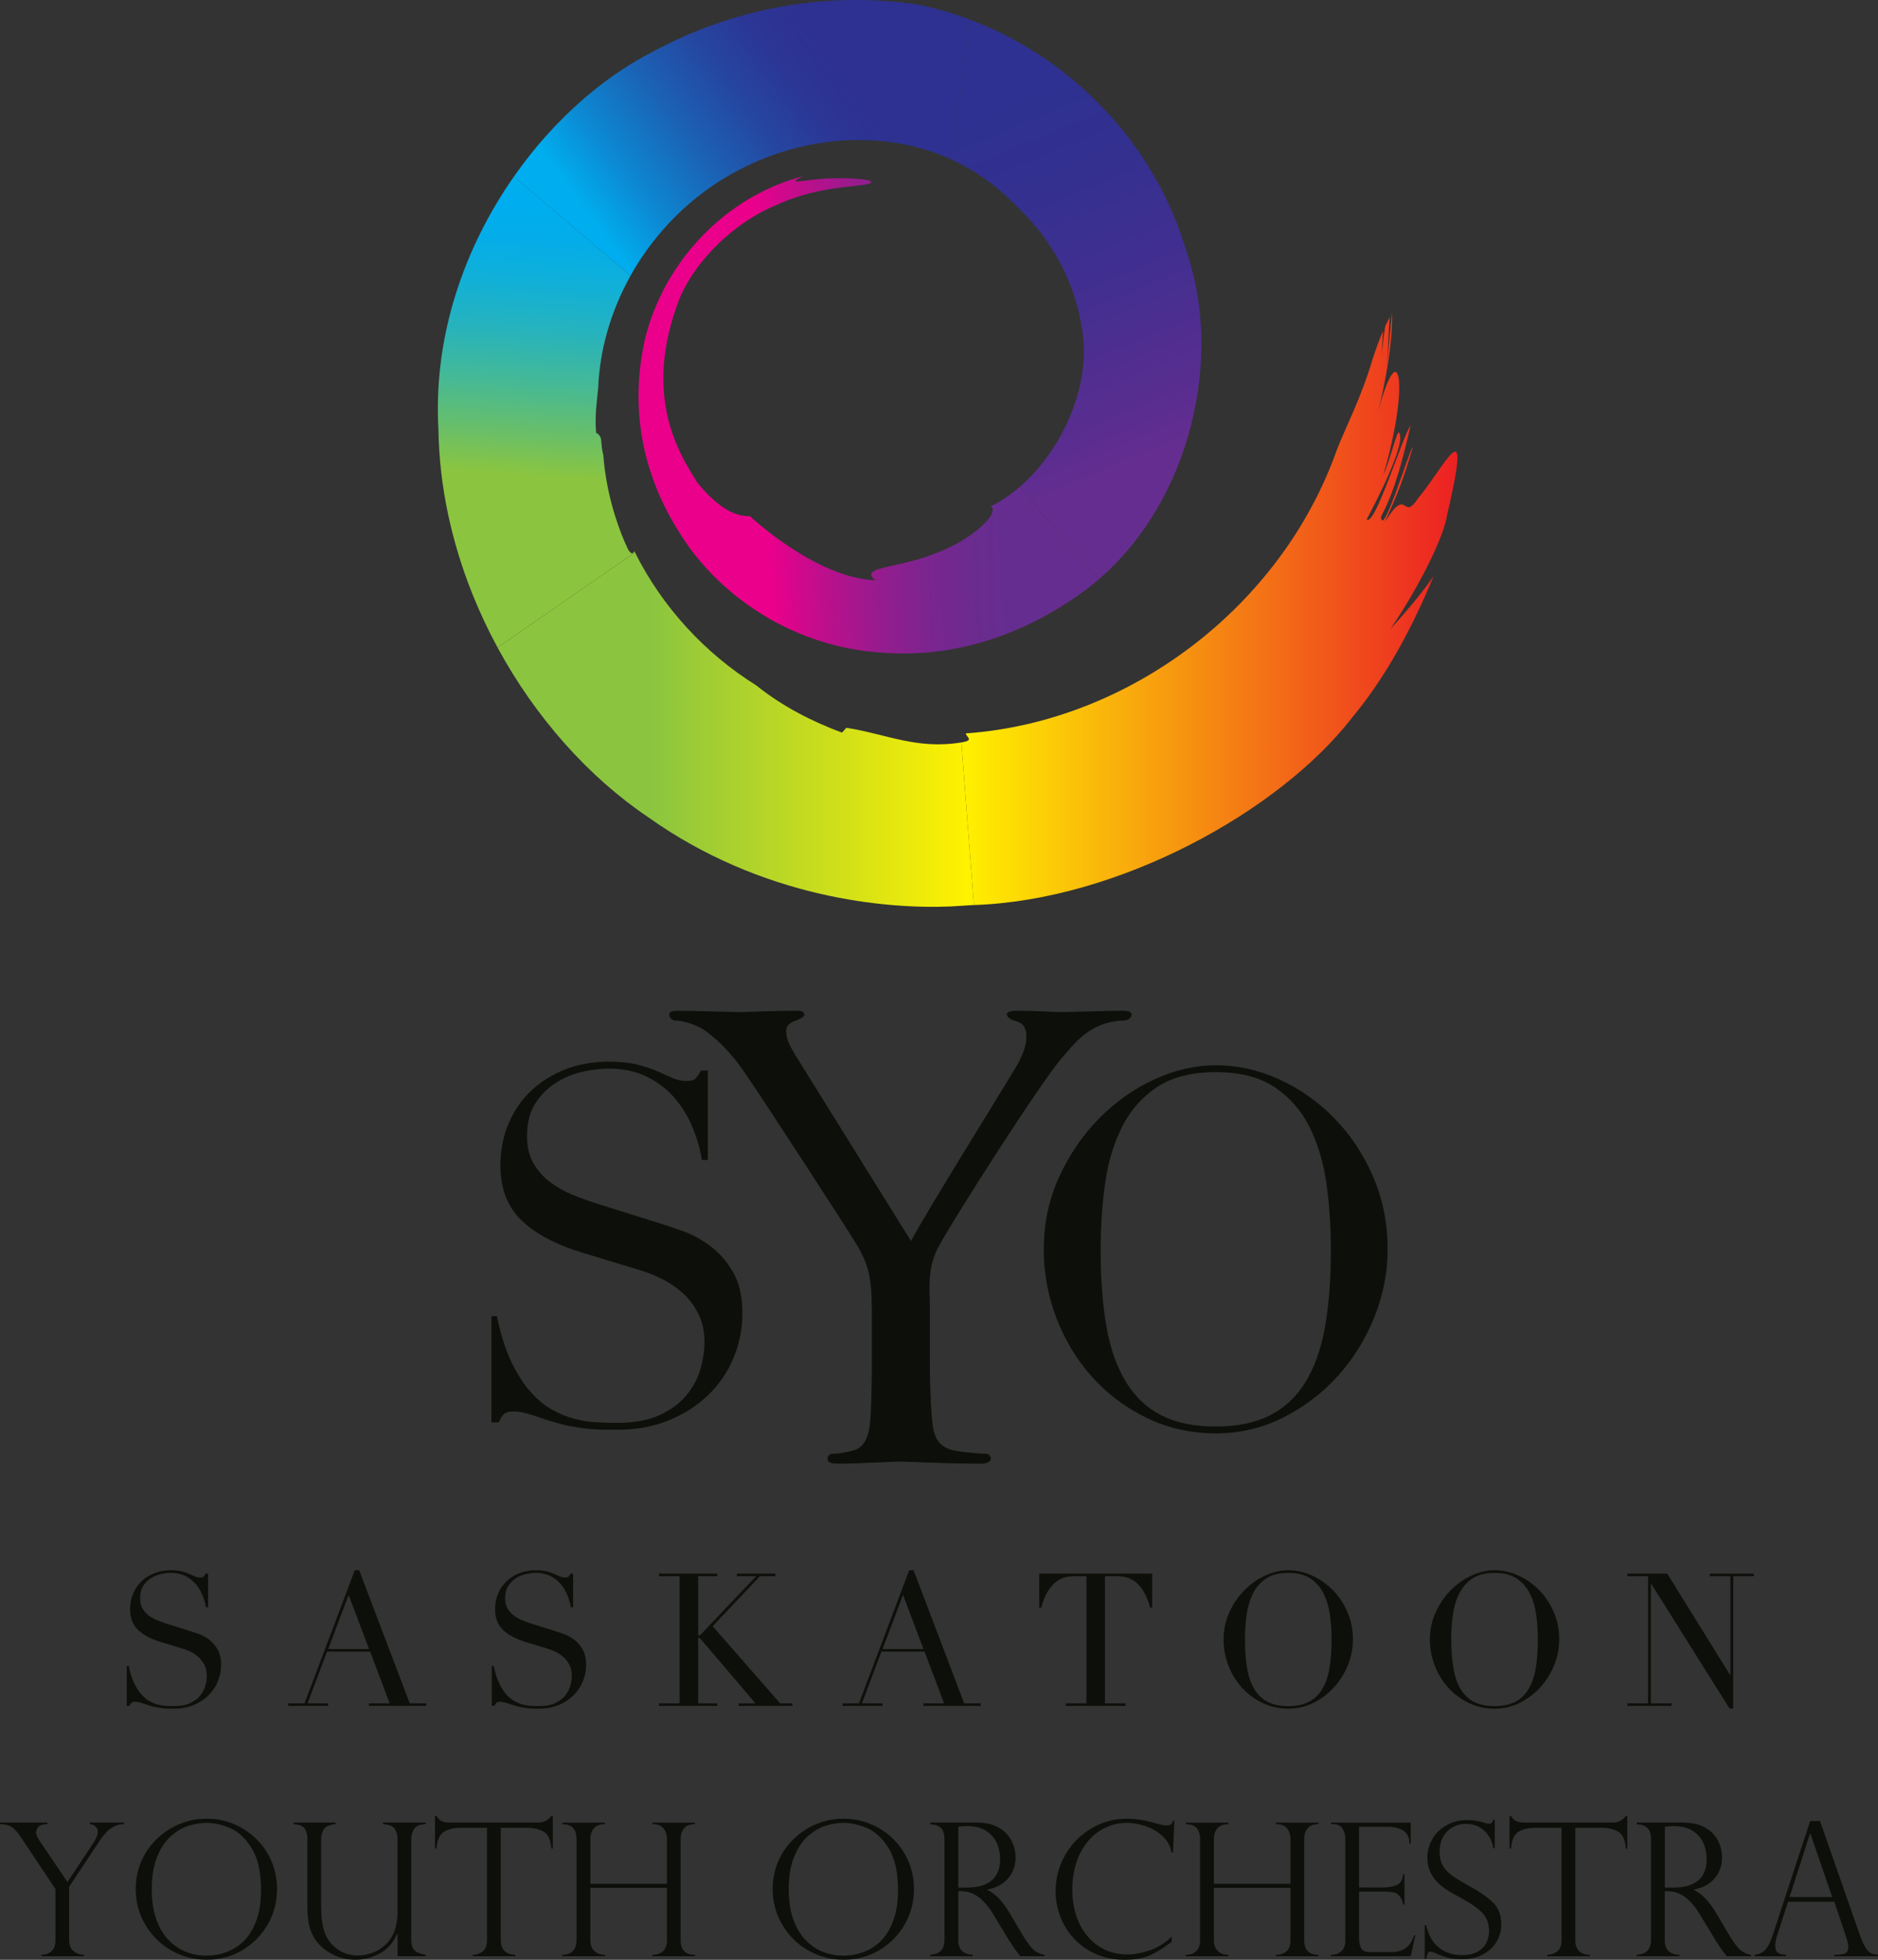 <?xml version="1.0" encoding="UTF-8"?> <svg xmlns="http://www.w3.org/2000/svg" xmlns:xlink="http://www.w3.org/1999/xlink" id="Layer_2" data-name="Layer 2" viewBox="0 0 708.48 739.29"><rect x="0" y="0" width="708.48" height="739.29" fill="#333333" stroke="none"/><defs><style> .cls-1 { fill: url(#linear-gradient); } .cls-1, .cls-2, .cls-3, .cls-4, .cls-5, .cls-6, .cls-7, .cls-8 { stroke-width: 0px; } .cls-2, .cls-9 { fill: #0d100a; } .cls-3 { fill: url(#linear-gradient-4); } .cls-4 { fill: url(#linear-gradient-2); } .cls-5 { fill: url(#linear-gradient-3); } .cls-6 { fill: url(#linear-gradient-7); } .cls-7 { fill: url(#linear-gradient-5); } .cls-8 { fill: url(#linear-gradient-6); } </style><clipPath id="clippath"><path class="cls-2" d="M46.77,687.53v.58c-1.51.02-2.85.38-4.02,1.06-1.18.68-2.09,1.4-2.76,2.14-.66.74-1.37,1.64-2.12,2.69l-11.78,17.73v20.2c0,1.8.54,3.15,1.62,4.05,1.08.9,2.39,1.38,3.92,1.42v.55h-15.99v-.55c1.62-.04,2.9-.51,3.85-1.39.95-.88,1.42-2.24,1.42-4.09v-19.34l-12.84-19.24c-1.37-2.08-2.6-3.46-3.68-4.14-1.08-.69-2.55-1.05-4.4-1.1v-.58h17.9v.58c-1.83.07-3,.46-3.51,1.18-.51.72-.77,1.4-.77,2.04,0,.73.45,1.76,1.33,3.08l10.51,15.57,9.31-14.03c1.42-2.1,2.12-3.71,2.12-4.83,0-.78-.19-1.38-.57-1.81-.38-.43-.76-.72-1.15-.86-.39-.14-.8-.25-1.23-.34v-.58h12.8ZM104.51,712.79c0,4.72-1.17,9.12-3.51,13.18-2.34,4.06-5.53,7.3-9.57,9.7-4.04,2.41-8.51,3.61-13.42,3.61s-9.45-1.2-13.56-3.61c-4.11-2.41-7.34-5.65-9.71-9.74-2.36-4.09-3.54-8.53-3.54-13.35,0-3.7.7-7.17,2.11-10.42,1.4-3.25,3.37-6.09,5.89-8.51,2.52-2.42,5.4-4.29,8.63-5.61,3.23-1.32,6.6-1.98,10.12-1.98s6.76.63,9.93,1.9c3.17,1.27,6.02,3.1,8.54,5.49,2.52,2.4,4.5,5.24,5.94,8.52,1.44,3.29,2.16,6.89,2.16,10.82ZM98.48,712.93c0-6.71-1.19-11.96-3.56-15.75-2.37-3.79-5.11-6.33-8.22-7.61-3.1-1.29-6.03-1.93-8.76-1.93-2.12,0-4.33.35-6.61,1.04-2.28.7-4.5,1.97-6.66,3.82-2.16,1.85-3.93,4.45-5.32,7.8-1.39,3.35-2.09,7.49-2.09,12.42,0,4.34.58,8.12,1.73,11.35,1.15,3.23,2.74,5.87,4.76,7.91,2.02,2.04,4.24,3.51,6.67,4.41,2.43.9,4.96,1.35,7.58,1.35,2.35,0,4.73-.42,7.14-1.25,2.41-.83,4.61-2.19,6.61-4.07,2-1.88,3.62-4.44,4.86-7.67,1.24-3.23,1.86-7.17,1.86-11.83ZM160.57,737.95h-10.58v-8.35l-.17-.14c-1.46,3.4-3.65,5.89-6.55,7.46-2.91,1.57-5.95,2.36-9.13,2.36-3.58,0-6.81-.86-9.67-2.57-2.87-1.71-4.97-3.82-6.32-6.33-.96-1.78-1.56-3.63-1.81-5.56-.25-1.93-.38-3.93-.38-6.01v-25.09c0-1.51-.3-2.77-.91-3.8-.61-1.03-2.05-1.63-4.33-1.81v-.58h15.85v.58c-2.33.27-3.81.95-4.45,2.02-.64,1.07-.96,2.27-.96,3.59v24.68c0,5.02.51,8.73,1.54,11.12,1.1,2.56,2.74,4.55,4.93,5.99,2.19,1.44,4.68,2.16,7.46,2.16,1.16,0,2.54-.2,4.14-.62,1.6-.41,3.09-1.1,4.48-2.05,4.18-2.85,6.26-7.43,6.26-13.73v-27.55c0-1.39-.32-2.63-.96-3.7-.64-1.07-2.15-1.71-4.52-1.92v-.58h16.13v.58c-2.33.11-3.82.76-4.49,1.95-.66,1.19-.99,2.39-.99,3.59v38.2c0,1.32.22,2.37.67,3.13.44.76,1.06,1.31,1.85,1.63.79.32,1.75.58,2.89.79v.55ZM208.55,697.36h-.55c-.25-3.29-1.21-5.41-2.88-6.38-1.67-.97-3.72-1.46-6.16-1.46h-10.03v42.34c0,3.58,1.83,5.43,5.48,5.54v.55h-16.06v-.55c1.51-.04,2.78-.48,3.82-1.32,1.04-.83,1.56-2.24,1.56-4.23v-42.34h-10.03c-2.44,0-4.49.48-6.15,1.46-1.66.97-2.62,3.1-2.89,6.38h-.55v-12.32h.55c.37.57.69.99.96,1.27s.63.51,1.06.7c.43.19.94.33,1.52.41.58.08,1.27.12,2.07.12h32.66c2.17,0,3.86-.83,5.07-2.5h.55v12.32ZM251.6,710.6v-16.87c0-1.64-.45-2.99-1.33-4.04-.89-1.05-2.27-1.57-4.14-1.57v-.58h16.06v.58c-1.87,0-3.24.52-4.11,1.56-.87,1.04-1.3,2.39-1.3,4.06v38.13c0,3.7,1.8,5.54,5.41,5.54v.55h-16.06v-.55c1.71,0,3.05-.46,4.02-1.39.97-.93,1.46-2.29,1.46-4.09v-19.78h-28.9v19.72c0,1.76.5,3.12,1.49,4.09.99.97,2.32,1.45,3.99,1.45v.55h-16.06v-.55c1.73,0,3.06-.48,3.99-1.45.92-.97,1.39-2.33,1.39-4.09v-38.13c0-3.74-1.79-5.61-5.37-5.61v-.58h16.06v.58c-1.9,0-3.28.52-4.16,1.56s-1.32,2.39-1.32,4.06v16.87h28.9ZM344.8,712.79c0,4.72-1.17,9.12-3.51,13.18s-5.53,7.3-9.57,9.7c-4.04,2.41-8.51,3.61-13.42,3.61s-9.45-1.2-13.56-3.61c-4.11-2.41-7.34-5.65-9.71-9.74-2.36-4.09-3.54-8.53-3.54-13.35,0-3.7.7-7.17,2.1-10.42,1.4-3.25,3.37-6.09,5.89-8.51,2.52-2.42,5.4-4.29,8.63-5.61,3.23-1.32,6.6-1.98,10.12-1.98s6.76.63,9.93,1.9c3.17,1.27,6.02,3.1,8.54,5.49,2.52,2.4,4.5,5.24,5.94,8.52,1.44,3.29,2.16,6.89,2.16,10.82ZM338.78,712.93c0-6.71-1.19-11.96-3.56-15.75-2.37-3.79-5.11-6.33-8.22-7.61-3.1-1.29-6.03-1.93-8.77-1.93-2.12,0-4.33.35-6.61,1.04-2.28.7-4.5,1.97-6.66,3.82-2.16,1.85-3.93,4.45-5.32,7.8-1.39,3.35-2.09,7.49-2.09,12.42,0,4.34.58,8.12,1.73,11.35,1.15,3.23,2.74,5.87,4.76,7.91,2.02,2.04,4.25,3.51,6.68,4.41s4.96,1.35,7.58,1.35c2.35,0,4.73-.42,7.14-1.25,2.41-.83,4.61-2.19,6.61-4.07,2-1.88,3.62-4.44,4.86-7.67,1.24-3.23,1.87-7.17,1.87-11.83ZM351.63,688.25h-.68v-.72h17.46c2.81,0,5.19.44,7.14,1.3,1.95.87,3.47,1.97,4.55,3.3,1.08,1.34,1.86,2.74,2.33,4.23.47,1.48.7,2.94.7,4.38,0,1.83-.38,3.58-1.15,5.25-.76,1.68-1.94,3.12-3.53,4.33-1.59,1.21-3.57,2.03-5.94,2.46v.14c3.01,1.46,5.8,4.36,8.35,8.69l4.55,7.7c2.05,3.45,3.7,5.63,4.95,6.54,1.24.91,2.47,1.43,3.68,1.54v.55h-9.17c-.39-.5-.75-.99-1.1-1.45-.34-.47-.71-.96-1.1-1.49-.23-.34-.56-.86-1.01-1.56-.45-.7-.71-1.09-.81-1.18l-6.03-9.96c-1.21-2.03-2.45-3.68-3.71-4.95-1.27-1.27-2.45-2.17-3.54-2.72-1.1-.55-2.08-.89-2.96-1.03-.88-.14-1.91-.21-3.1-.21v18.45c0,3.58,1.83,5.43,5.48,5.54v.55h-16.06v-.55c1-.04,1.89-.23,2.67-.56.77-.33,1.42-.9,1.93-1.71.51-.81.77-1.9.77-3.27v-38.13c0-2.01-.49-3.42-1.47-4.24-.98-.82-2.05-1.23-3.22-1.23ZM361.52,712.07h2.88c3.01,0,5.48-.43,7.41-1.3,1.93-.87,3.33-2.11,4.19-3.72.87-1.61,1.3-3.58,1.3-5.9,0-1.94-.39-3.84-1.16-5.7-.78-1.86-2.09-3.42-3.95-4.69-1.86-1.27-4.37-1.9-7.52-1.9-1.28,0-2.33.1-3.15.31v22.9ZM442.54,698.83h-.58c-.43-2.46-1.59-4.55-3.48-6.26-1.88-1.71-4.04-2.96-6.49-3.75-2.44-.79-4.72-1.18-6.85-1.18-2.9,0-5.62.61-8.17,1.83s-4.74,2.94-6.59,5.17c-1.85,2.23-3.29,4.89-4.31,8.01-1.03,3.11-1.54,6.5-1.54,10.15s.5,6.82,1.49,9.84c.99,3.02,2.44,5.65,4.35,7.87,1.91,2.22,4.11,3.91,6.62,5.05,2.51,1.14,5.29,1.71,8.35,1.71,2.56,0,5.36-.52,8.42-1.56,3.06-1.04,5.82-2.77,8.29-5.18v1.95c-3.04,2.35-5.82,4.07-8.34,5.17-2.52,1.1-5.67,1.64-9.43,1.64-3.97,0-7.6-.72-10.87-2.17-3.27-1.45-6.04-3.41-8.3-5.87-2.26-2.46-3.97-5.24-5.14-8.32-1.16-3.08-1.74-6.25-1.74-9.52,0-4.9,1.21-9.46,3.63-13.67,2.42-4.21,5.69-7.54,9.82-9.99,4.13-2.45,8.62-3.68,13.46-3.68,2.99,0,6.17.45,9.55,1.34l3.56.99c.69.14,1.27.2,1.75.2.89,0,1.48-.13,1.78-.39.3-.26.52-.74.68-1.42h.55l-.48,12.05ZM486.83,710.6v-16.87c0-1.64-.45-2.99-1.33-4.04-.89-1.05-2.27-1.57-4.14-1.57v-.58h16.06v.58c-1.87,0-3.24.52-4.11,1.56-.87,1.04-1.3,2.39-1.3,4.06v38.13c0,3.7,1.8,5.54,5.41,5.54v.55h-16.06v-.55c1.71,0,3.05-.46,4.02-1.39.97-.93,1.45-2.29,1.45-4.09v-19.78h-28.9v19.72c0,1.76.5,3.12,1.49,4.09.99.97,2.32,1.45,3.99,1.45v.55h-16.06v-.55c1.73,0,3.06-.48,3.99-1.45.92-.97,1.39-2.33,1.39-4.09v-38.13c0-3.74-1.79-5.61-5.37-5.61v-.58h16.06v.58c-1.89,0-3.28.52-4.16,1.56-.88,1.04-1.32,2.39-1.32,4.06v16.87h28.9ZM502.15,688.12v-.58h30.06v7.94h-.48c0-4.24-2.83-6.37-8.49-6.37h-10.51v22.9h9.24c1.83,0,3.46-.3,4.9-.89,1.44-.59,2.26-1.95,2.46-4.07h.51v11.43h-.51c-.21-1.3-.59-2.3-1.16-3-.57-.69-1.14-1.16-1.69-1.39-.56-.23-1.06-.34-1.49-.34-.82-.14-1.68-.21-2.57-.21h-9.69v17.9c0,1.35.26,2.51.77,3.49.51.98,1.71,1.47,3.58,1.47h7.5c1.8,0,3.29-.26,4.45-.79,1.16-.52,2.08-1.25,2.76-2.19.67-.93,1.24-2.06,1.69-3.39h.48l-1.75,7.91h-30.06v-.55h.69c1.07,0,2.12-.43,3.15-1.3,1.03-.87,1.54-2.28,1.54-4.24v-37.99c0-1.55-.35-2.9-1.05-4.04-.7-1.14-1.91-1.71-3.65-1.71h-.69ZM563.9,697.22h-.55c-.32-2.44-1.39-4.58-3.2-6.42-1.81-1.84-4.21-2.76-7.17-2.76-1.94,0-3.66.46-5.17,1.37-1.51.91-2.67,2.16-3.49,3.73-.82,1.57-1.23,3.38-1.23,5.41,0,1.57.25,2.97.74,4.19.49,1.22,1.22,2.3,2.17,3.24.96.94,2.09,1.81,3.39,2.62,1.3.81,3.06,1.83,5.27,3.06,3.7,2.03,6.57,4.05,8.63,6.08,2.05,2.02,3.08,4.79,3.08,8.3,0,2.15-.55,4.22-1.66,6.21-1.11,2-2.78,3.63-5.02,4.91-2.24,1.28-5.01,1.92-8.32,1.92-2.08,0-3.91-.22-5.51-.67-1.6-.45-3.22-1.07-4.86-1.87-.69-.23-1.15-.34-1.4-.34-.48,0-.79.17-.94.51-.15.34-.35,1.08-.6,2.22h-.58v-12.63h.58c.82,3.7,2.42,6.49,4.79,8.39,2.37,1.9,5.26,2.84,8.66,2.84,2.56,0,4.6-.48,6.15-1.44,1.54-.96,2.61-2.12,3.2-3.49.59-1.37.89-2.74.89-4.11,0-2.83-.86-5.14-2.58-6.93-1.73-1.79-4.34-3.62-7.86-5.49-2.42-1.32-4.21-2.35-5.38-3.08-1.16-.73-2.34-1.68-3.54-2.84-1.2-1.16-2.15-2.54-2.86-4.12-.71-1.59-1.06-3.41-1.06-5.46,0-2.37.63-4.64,1.88-6.81,1.25-2.17,3.03-3.91,5.34-5.22,2.31-1.31,4.92-1.97,7.84-1.97,2.21,0,4.49.38,6.81,1.13.36.18.86.27,1.47.27.75,0,1.27-.51,1.54-1.54h.55v10.78ZM613.91,697.36h-.55c-.25-3.29-1.21-5.41-2.88-6.38-1.67-.97-3.72-1.46-6.16-1.46h-10.03v42.34c0,3.58,1.83,5.43,5.48,5.54v.55h-16.06v-.55c1.51-.04,2.78-.48,3.82-1.32,1.04-.83,1.56-2.24,1.56-4.23v-42.34h-10.03c-2.44,0-4.49.48-6.15,1.46-1.66.97-2.62,3.1-2.89,6.38h-.55v-12.32h.55c.37.57.68.99.96,1.27.27.27.63.51,1.06.7.43.19.94.33,1.52.41.58.08,1.27.12,2.07.12h32.66c2.17,0,3.86-.83,5.07-2.5h.55v12.32ZM618.17,688.25h-.69v-.72h17.46c2.81,0,5.19.44,7.14,1.3,1.95.87,3.47,1.97,4.55,3.3,1.08,1.34,1.86,2.74,2.33,4.23.47,1.48.7,2.94.7,4.38,0,1.83-.38,3.58-1.15,5.25-.77,1.68-1.94,3.12-3.53,4.33s-3.57,2.03-5.94,2.46v.14c3.01,1.46,5.8,4.36,8.35,8.69l4.55,7.7c2.05,3.45,3.7,5.63,4.95,6.54,1.24.91,2.47,1.43,3.68,1.54v.55h-9.18c-.39-.5-.75-.99-1.1-1.45-.34-.47-.71-.96-1.1-1.49-.23-.34-.57-.86-1.01-1.56-.44-.7-.71-1.09-.8-1.18l-6.03-9.96c-1.21-2.03-2.45-3.68-3.71-4.95-1.27-1.27-2.45-2.17-3.54-2.72-1.1-.55-2.08-.89-2.96-1.03-.88-.14-1.91-.21-3.1-.21v18.45c0,3.58,1.83,5.43,5.48,5.54v.55h-16.06v-.55c1-.04,1.9-.23,2.67-.56.77-.33,1.42-.9,1.93-1.71.51-.81.77-1.9.77-3.27v-38.13c0-2.01-.49-3.42-1.47-4.24-.98-.82-2.05-1.23-3.22-1.23ZM628.07,712.07h2.88c3.01,0,5.48-.43,7.41-1.3,1.93-.87,3.32-2.11,4.19-3.72.87-1.61,1.3-3.58,1.3-5.9,0-1.94-.39-3.84-1.16-5.7-.78-1.86-2.09-3.42-3.95-4.69s-4.36-1.9-7.51-1.9c-1.28,0-2.33.1-3.15.31v22.9ZM686.6,686.92l15.1,43.2c.8,2.24,1.55,3.86,2.26,4.86.71,1,1.39,1.64,2.04,1.9.65.26,1.48.44,2.48.53v.55h-16.47v-.55c1.69,0,2.99-.16,3.9-.48.91-.32,1.37-1.19,1.37-2.6,0-.78-.22-1.81-.65-3.12-.09-.18-.14-.32-.14-.41l-4.48-13.38h-17.46l-4.01,12.39c-.55,1.69-.82,3.05-.82,4.07,0,1.42.35,2.36,1.06,2.82.71.47,1.71.7,3.01.7v.55h-11.85v-.55c1.69-.16,3.04-.8,4.06-1.93,1.02-1.13,1.9-2.85,2.65-5.15l14.24-43.4h3.7ZM675.13,715.6h16.06l-8.22-23.93h-.14l-7.7,23.93Z"></path></clipPath><clipPath id="clippath-2"><path class="cls-2" d="M47.8,628.45h.77c.51,2.52,1.18,4.65,2,6.38.82,1.73,1.72,3.16,2.7,4.28.98,1.12,2.01,1.99,3.09,2.59,1.07.61,2.16,1.05,3.26,1.33,1.1.28,2.15.44,3.16.49,1,.05,1.95.07,2.84.07,2.48,0,4.51-.37,6.1-1.12s2.85-1.69,3.79-2.84c.93-1.14,1.59-2.38,1.96-3.72.37-1.33.56-2.56.56-3.68,0-1.64-.3-3.04-.91-4.21-.61-1.17-1.38-2.16-2.31-2.98-.94-.82-1.95-1.48-3.05-2-1.1-.51-2.14-.91-3.12-1.19l-8.06-2.45c-3.78-1.17-6.65-2.71-8.59-4.63-1.94-1.92-2.91-4.49-2.91-7.71,0-2.1.37-4.05,1.12-5.85.75-1.8,1.8-3.35,3.15-4.66,1.35-1.31,2.98-2.34,4.87-3.08,1.89-.75,3.96-1.12,6.2-1.12,1.64,0,3,.14,4.1.42,1.1.28,2.05.6,2.84.95.79.35,1.51.67,2.14.95.63.28,1.27.42,1.93.42.61,0,1.02-.08,1.23-.25.21-.16.5-.57.88-1.23h.98v12.69h-.84c-.28-1.68-.76-3.31-1.44-4.87-.68-1.57-1.55-2.95-2.63-4.14-1.08-1.19-2.37-2.15-3.89-2.88-1.52-.72-3.28-1.09-5.29-1.09-1.12,0-2.36.15-3.72.46-1.36.3-2.62.83-3.79,1.58-1.17.75-2.14,1.73-2.91,2.94-.77,1.22-1.16,2.76-1.16,4.63,0,1.5.3,2.77.91,3.82.61,1.05,1.39,1.94,2.35,2.66.96.72,2.03,1.33,3.23,1.82s2.39.92,3.61,1.3l8.48,2.66c.89.28,2.01.65,3.37,1.12,1.35.47,2.68,1.17,3.96,2.1,1.28.94,2.38,2.17,3.29,3.72.91,1.54,1.37,3.51,1.37,5.89,0,2.2-.41,4.29-1.23,6.27-.82,1.99-2,3.74-3.54,5.26-1.54,1.52-3.41,2.73-5.61,3.65-2.2.91-4.68,1.37-7.43,1.37-.98,0-1.85-.01-2.59-.04-.75-.02-1.45-.08-2.1-.18-.65-.09-1.31-.2-1.96-.31-.65-.12-1.38-.29-2.17-.53-.94-.28-1.94-.61-3.02-.98-1.08-.37-2.01-.56-2.8-.56-.7,0-1.18.14-1.44.42-.26.28-.48.65-.67,1.12h-1.05v-15.07ZM108.73,642.54h6.17l18.93-50.19h1.68l19.07,50.19h6.24v.98h-21.6v-.98h7.78l-7.36-19.49h-16.27l-7.36,19.49h7.78v.98h-15.08v-.98ZM131.52,601.67l-7.71,20.4h15.42l-7.71-20.4ZM185.49,628.45h.77c.52,2.52,1.18,4.65,2,6.38.82,1.73,1.72,3.16,2.7,4.28.98,1.12,2.01,1.99,3.09,2.59,1.08.61,2.16,1.05,3.26,1.33,1.1.28,2.15.44,3.15.49s1.95.07,2.84.07c2.48,0,4.51-.37,6.1-1.12s2.85-1.69,3.79-2.84c.93-1.14,1.59-2.38,1.96-3.72.37-1.33.56-2.56.56-3.68,0-1.64-.3-3.04-.91-4.21-.61-1.17-1.38-2.16-2.31-2.98-.94-.82-1.95-1.48-3.05-2-1.1-.51-2.14-.91-3.12-1.19l-8.06-2.45c-3.78-1.17-6.65-2.71-8.59-4.63-1.94-1.92-2.91-4.49-2.91-7.71,0-2.1.37-4.05,1.12-5.85.75-1.8,1.8-3.35,3.16-4.66,1.35-1.31,2.98-2.34,4.87-3.08,1.89-.75,3.96-1.12,6.2-1.12,1.64,0,3,.14,4.1.42,1.1.28,2.05.6,2.84.95.79.35,1.51.67,2.14.95.63.28,1.27.42,1.93.42.61,0,1.02-.08,1.23-.25.21-.16.5-.57.88-1.23h.98v12.69h-.84c-.28-1.68-.76-3.31-1.44-4.87-.68-1.57-1.56-2.95-2.63-4.14-1.08-1.19-2.37-2.15-3.89-2.88-1.52-.72-3.28-1.09-5.29-1.09-1.12,0-2.36.15-3.71.46-1.36.3-2.62.83-3.79,1.58-1.17.75-2.14,1.73-2.91,2.94-.77,1.22-1.16,2.76-1.16,4.63,0,1.5.3,2.77.91,3.82.61,1.05,1.39,1.94,2.35,2.66.96.72,2.03,1.33,3.23,1.82s2.39.92,3.61,1.3l8.48,2.66c.89.28,2.01.65,3.37,1.12,1.35.47,2.68,1.17,3.96,2.1,1.28.94,2.38,2.17,3.29,3.72.91,1.54,1.37,3.51,1.37,5.89,0,2.2-.41,4.29-1.23,6.27-.82,1.99-2,3.74-3.54,5.26-1.54,1.52-3.41,2.73-5.61,3.65-2.2.91-4.67,1.37-7.43,1.37-.98,0-1.85-.01-2.59-.04-.75-.02-1.45-.08-2.1-.18-.65-.09-1.31-.2-1.96-.31-.66-.12-1.38-.29-2.17-.53-.94-.28-1.94-.61-3.02-.98-1.08-.37-2.01-.56-2.8-.56-.7,0-1.18.14-1.44.42-.26.28-.48.65-.67,1.12h-1.05v-15.07ZM248.59,642.54h7.78v-47.95h-7.78v-.98h22.02v.98h-7.22v22.29h.7l21.18-22.29h-7.29v-.98h14.51v.98h-5.82l-17.81,18.86,25.45,29.09h4.63v.98h-20.26v-.98h6.31l-21.03-24.68h-.56v24.68h7.22v.98h-22.02v-.98ZM317.88,642.54h6.17l18.93-50.19h1.68l19.07,50.19h6.24v.98h-21.6v-.98h7.78l-7.36-19.49h-16.27l-7.36,19.49h7.78v.98h-15.08v-.98ZM340.67,601.67l-7.71,20.4h15.42l-7.71-20.4ZM402.07,642.54h7.78v-47.95h-4.07c-.94,0-1.99.08-3.15.25-1.17.16-2.35.62-3.54,1.37-1.19.75-2.34,1.93-3.44,3.54-1.1,1.61-2.05,3.84-2.84,6.69h-.77v-12.83h42.63v12.83h-.77c-.79-2.85-1.74-5.08-2.84-6.69-1.1-1.61-2.24-2.79-3.44-3.54-1.19-.75-2.37-1.2-3.54-1.37-1.17-.16-2.22-.25-3.15-.25h-4.07v47.95h7.78v.98h-22.58v-.98ZM461.6,618.5c0-3.74.74-7.2,2.21-10.38,1.47-3.18,3.36-5.93,5.68-8.27,2.31-2.34,4.92-4.17,7.82-5.5,2.9-1.33,5.79-2,8.69-2,3.09,0,6.09.67,9.01,2,2.92,1.33,5.53,3.17,7.82,5.5,2.29,2.34,4.12,5.09,5.5,8.27,1.38,3.18,2.07,6.64,2.07,10.38,0,3.27-.63,6.47-1.89,9.6-1.26,3.13-2.99,5.91-5.19,8.34-2.2,2.43-4.78,4.39-7.75,5.89-2.97,1.5-6.16,2.24-9.57,2.24s-6.76-.72-9.75-2.17c-2.99-1.45-5.57-3.38-7.75-5.78-2.17-2.41-3.87-5.19-5.08-8.34-1.22-3.15-1.82-6.41-1.82-9.78ZM469.67,618.5c0,4.21.28,7.88.84,11.01.56,3.13,1.5,5.75,2.81,7.85,1.31,2.1,2.99,3.67,5.05,4.7,2.06,1.03,4.6,1.54,7.64,1.54s5.53-.51,7.61-1.54c2.08-1.03,3.77-2.59,5.08-4.7,1.31-2.1,2.24-4.72,2.8-7.85.56-3.13.84-6.8.84-11.01,0-3.22-.21-6.34-.63-9.36-.42-3.01-1.23-5.7-2.42-8.06-1.19-2.36-2.85-4.24-4.98-5.64-2.13-1.4-4.9-2.1-8.31-2.1s-6.18.7-8.31,2.1c-2.13,1.4-3.79,3.28-4.98,5.64-1.19,2.36-2,5.05-2.42,8.06-.42,3.02-.63,6.13-.63,9.36ZM539.43,618.5c0-3.74.74-7.2,2.21-10.38,1.47-3.18,3.37-5.93,5.68-8.27,2.31-2.34,4.92-4.17,7.82-5.5,2.9-1.33,5.8-2,8.69-2,3.09,0,6.09.67,9.01,2,2.92,1.33,5.53,3.17,7.82,5.5,2.29,2.34,4.12,5.09,5.5,8.27,1.38,3.18,2.07,6.64,2.07,10.38,0,3.27-.63,6.47-1.89,9.6-1.26,3.13-2.99,5.91-5.19,8.34-2.2,2.43-4.78,4.39-7.75,5.89-2.97,1.5-6.16,2.24-9.57,2.24s-6.75-.72-9.75-2.17c-2.99-1.45-5.57-3.38-7.75-5.78-2.17-2.41-3.87-5.19-5.08-8.34-1.21-3.15-1.82-6.41-1.82-9.78ZM547.5,618.5c0,4.21.28,7.88.84,11.01.56,3.13,1.49,5.75,2.8,7.85,1.31,2.1,2.99,3.67,5.05,4.7,2.06,1.03,4.6,1.54,7.64,1.54s5.53-.51,7.61-1.54c2.08-1.03,3.77-2.59,5.08-4.7,1.31-2.1,2.24-4.72,2.8-7.85.56-3.13.84-6.8.84-11.01,0-3.22-.21-6.34-.63-9.36-.42-3.01-1.23-5.7-2.42-8.06-1.19-2.36-2.85-4.24-4.98-5.64-2.13-1.4-4.9-2.1-8.31-2.1s-6.18.7-8.31,2.1c-2.13,1.4-3.79,3.28-4.98,5.64-1.19,2.36-2,5.05-2.42,8.06-.42,3.02-.63,6.13-.63,9.36ZM613.96,642.54h7.78v-47.95h-7.78v-.98h15.01l23.7,38.21h.14v-37.22h-7.78v-.98h16.62v.98h-7.78v49.91h-1.4l-29.52-47.04h-.14v45.08h7.78v.98h-16.62v-.98Z"></path></clipPath><linearGradient id="linear-gradient" x1="1107.78" y1="1154.13" x2="1111.86" y2="1154.13" gradientTransform="translate(-51147.95 53894.79) scale(46.5 -46.5)" gradientUnits="userSpaceOnUse"><stop offset="0" stop-color="#fff100"></stop><stop offset="1" stop-color="#ec1c24"></stop></linearGradient><linearGradient id="linear-gradient-2" x1="1108.92" y1="1155.11" x2="1112.22" y2="1155.11" gradientTransform="translate(-52230.14 54946.96) scale(47.45 -47.45)" xlink:href="#linear-gradient"></linearGradient><linearGradient id="linear-gradient-3" x1="1103.29" y1="1154.79" x2="1107.37" y2="1154.79" gradientTransform="translate(-48448.71 51180.52) scale(44.08 -44.08)" gradientUnits="userSpaceOnUse"><stop offset="0" stop-color="#8bc53f"></stop><stop offset=".34" stop-color="#8bc53f"></stop><stop offset="1" stop-color="#fff100"></stop></linearGradient><linearGradient id="linear-gradient-4" x1="1085.73" y1="1069.03" x2="1089.81" y2="1069.03" gradientTransform="translate(-24367.03 -28445.31) rotate(93.81) scale(24.71 -24.71)" gradientUnits="userSpaceOnUse"><stop offset="0" stop-color="#00adee"></stop><stop offset=".12" stop-color="#04ade8"></stop><stop offset=".28" stop-color="#11b0d7"></stop><stop offset=".46" stop-color="#27b3bc"></stop><stop offset=".65" stop-color="#45b996"></stop><stop offset=".85" stop-color="#6bbf66"></stop><stop offset="1" stop-color="#8bc53f"></stop></linearGradient><linearGradient id="linear-gradient-5" x1="1144.2" y1="1057.55" x2="1148.28" y2="1057.55" gradientTransform="translate(8016.59 -40222.12) rotate(143.58) scale(26.3 -26.3)" gradientUnits="userSpaceOnUse"><stop offset="0" stop-color="#2e3191"></stop><stop offset=".15" stop-color="#2b3695"></stop><stop offset=".34" stop-color="#2547a1"></stop><stop offset=".56" stop-color="#1b62b5"></stop><stop offset=".8" stop-color="#0d87d1"></stop><stop offset="1" stop-color="#00adee"></stop></linearGradient><linearGradient id="linear-gradient-6" x1="1086.83" y1="1110.38" x2="1090.91" y2="1110.38" gradientTransform="translate(-51320.95 -20629.19) rotate(67.41) scale(35.83 -35.83)" gradientUnits="userSpaceOnUse"><stop offset="0" stop-color="#2e3191"></stop><stop offset=".24" stop-color="#333090"></stop><stop offset=".56" stop-color="#432f90"></stop><stop offset=".91" stop-color="#5d2d90"></stop><stop offset="1" stop-color="#662d90"></stop></linearGradient><linearGradient id="linear-gradient-7" x1="1190.26" y1="1067.29" x2="1194.34" y2="1067.29" gradientTransform="translate(24958.18 -24095.82) rotate(177.27) scale(21.6 -21.6)" gradientUnits="userSpaceOnUse"><stop offset="0" stop-color="#662d90"></stop><stop offset=".14" stop-color="#6b2b8f"></stop><stop offset=".33" stop-color="#7b258f"></stop><stop offset=".54" stop-color="#961c8e"></stop><stop offset=".77" stop-color="#bc0f8c"></stop><stop offset="1" stop-color="#eb008b"></stop></linearGradient></defs><g id="Layer_1-2" data-name="Layer 1"><g><path class="cls-9" d="M46.77,687.53v.58c-1.51.02-2.85.38-4.02,1.06-1.18.68-2.09,1.4-2.76,2.14-.66.74-1.37,1.64-2.12,2.69l-11.78,17.73v20.2c0,1.8.54,3.15,1.62,4.05,1.08.9,2.39,1.38,3.92,1.42v.55h-15.99v-.55c1.62-.04,2.9-.51,3.85-1.39.95-.88,1.42-2.24,1.42-4.09v-19.34l-12.84-19.24c-1.37-2.08-2.6-3.46-3.68-4.14-1.08-.69-2.55-1.05-4.4-1.1v-.58h17.9v.58c-1.83.07-3,.46-3.51,1.18-.51.72-.77,1.4-.77,2.04,0,.73.45,1.76,1.33,3.08l10.51,15.57,9.31-14.03c1.42-2.1,2.12-3.71,2.12-4.83,0-.78-.19-1.38-.57-1.81-.38-.43-.76-.72-1.15-.86-.39-.14-.8-.25-1.23-.34v-.58h12.8ZM104.51,712.79c0,4.72-1.17,9.12-3.51,13.18-2.34,4.06-5.53,7.3-9.57,9.7-4.04,2.41-8.51,3.61-13.42,3.61s-9.45-1.2-13.56-3.61c-4.11-2.41-7.34-5.65-9.71-9.74-2.36-4.09-3.54-8.53-3.54-13.35,0-3.7.7-7.17,2.11-10.42,1.4-3.25,3.37-6.09,5.89-8.51,2.52-2.42,5.4-4.29,8.63-5.61,3.23-1.32,6.6-1.98,10.12-1.98s6.76.63,9.93,1.9c3.17,1.27,6.02,3.1,8.54,5.49,2.52,2.4,4.5,5.24,5.94,8.52,1.44,3.29,2.16,6.89,2.16,10.82ZM98.48,712.93c0-6.71-1.19-11.96-3.56-15.75-2.37-3.79-5.11-6.33-8.22-7.61-3.1-1.29-6.03-1.93-8.76-1.93-2.12,0-4.33.35-6.61,1.04-2.28.7-4.5,1.97-6.66,3.82-2.16,1.85-3.93,4.45-5.32,7.8-1.39,3.35-2.09,7.49-2.09,12.42,0,4.34.58,8.12,1.73,11.35,1.15,3.23,2.74,5.87,4.76,7.91,2.02,2.04,4.24,3.51,6.67,4.41,2.43.9,4.96,1.35,7.58,1.35,2.35,0,4.73-.42,7.14-1.25,2.41-.83,4.61-2.19,6.61-4.07,2-1.88,3.62-4.44,4.86-7.67,1.24-3.23,1.86-7.17,1.86-11.83ZM160.57,737.95h-10.58v-8.35l-.17-.14c-1.46,3.4-3.65,5.89-6.55,7.46-2.91,1.57-5.95,2.36-9.13,2.36-3.58,0-6.81-.86-9.67-2.57-2.87-1.71-4.97-3.82-6.32-6.33-.96-1.78-1.56-3.63-1.81-5.56-.25-1.93-.38-3.93-.38-6.01v-25.09c0-1.51-.3-2.77-.91-3.8-.61-1.03-2.05-1.63-4.33-1.81v-.58h15.85v.58c-2.33.27-3.81.95-4.45,2.02-.64,1.07-.96,2.27-.96,3.59v24.68c0,5.02.51,8.73,1.54,11.12,1.1,2.56,2.74,4.55,4.93,5.99,2.19,1.44,4.68,2.16,7.46,2.16,1.16,0,2.54-.2,4.14-.62,1.6-.41,3.09-1.1,4.48-2.05,4.18-2.85,6.26-7.43,6.26-13.73v-27.55c0-1.39-.32-2.63-.96-3.7-.64-1.07-2.15-1.71-4.52-1.92v-.58h16.13v.58c-2.33.11-3.82.76-4.49,1.95-.66,1.19-.99,2.39-.99,3.59v38.2c0,1.32.22,2.37.67,3.13.44.76,1.06,1.31,1.85,1.63.79.32,1.75.58,2.89.79v.55ZM208.55,697.36h-.55c-.25-3.29-1.21-5.41-2.88-6.38-1.67-.97-3.72-1.46-6.16-1.46h-10.03v42.34c0,3.58,1.83,5.43,5.48,5.54v.55h-16.06v-.55c1.51-.04,2.78-.48,3.82-1.32,1.04-.83,1.56-2.24,1.56-4.23v-42.34h-10.03c-2.44,0-4.49.48-6.15,1.46-1.66.97-2.62,3.1-2.89,6.38h-.55v-12.32h.55c.37.57.69.99.96,1.27s.63.51,1.06.7c.43.19.94.33,1.52.41.58.08,1.27.12,2.07.12h32.66c2.17,0,3.86-.83,5.07-2.5h.55v12.32ZM251.6,710.6v-16.87c0-1.64-.45-2.99-1.33-4.04-.89-1.05-2.27-1.57-4.14-1.57v-.58h16.06v.58c-1.87,0-3.24.52-4.11,1.56-.87,1.04-1.3,2.39-1.3,4.06v38.13c0,3.7,1.8,5.54,5.41,5.54v.55h-16.06v-.55c1.71,0,3.05-.46,4.02-1.39.97-.93,1.46-2.29,1.46-4.09v-19.78h-28.9v19.72c0,1.76.5,3.12,1.49,4.09.99.97,2.32,1.45,3.99,1.45v.55h-16.06v-.55c1.73,0,3.06-.48,3.99-1.45.92-.97,1.39-2.33,1.39-4.09v-38.13c0-3.74-1.79-5.61-5.37-5.61v-.58h16.06v.58c-1.9,0-3.28.52-4.16,1.56s-1.32,2.39-1.32,4.06v16.87h28.9ZM344.8,712.79c0,4.72-1.17,9.12-3.51,13.18s-5.53,7.3-9.57,9.7c-4.04,2.41-8.51,3.61-13.42,3.61s-9.45-1.2-13.56-3.61c-4.11-2.41-7.34-5.65-9.71-9.74-2.36-4.09-3.54-8.53-3.54-13.35,0-3.7.7-7.17,2.1-10.42,1.4-3.25,3.37-6.09,5.89-8.51,2.52-2.42,5.4-4.29,8.63-5.61,3.23-1.32,6.6-1.98,10.12-1.98s6.76.63,9.93,1.9c3.17,1.27,6.02,3.1,8.54,5.49,2.52,2.4,4.5,5.24,5.94,8.52,1.44,3.29,2.16,6.89,2.16,10.82ZM338.78,712.93c0-6.71-1.19-11.96-3.56-15.75-2.37-3.79-5.11-6.33-8.22-7.61-3.1-1.29-6.03-1.93-8.77-1.93-2.12,0-4.33.35-6.61,1.04-2.28.7-4.5,1.97-6.66,3.82-2.16,1.85-3.93,4.45-5.32,7.8-1.39,3.35-2.09,7.49-2.09,12.42,0,4.34.58,8.12,1.73,11.35,1.15,3.23,2.74,5.87,4.76,7.91,2.02,2.04,4.25,3.51,6.68,4.41s4.96,1.35,7.58,1.35c2.35,0,4.73-.42,7.14-1.25,2.41-.83,4.61-2.19,6.61-4.07,2-1.88,3.62-4.44,4.86-7.67,1.24-3.23,1.87-7.17,1.87-11.83ZM351.63,688.25h-.68v-.72h17.46c2.81,0,5.19.44,7.14,1.3,1.95.87,3.47,1.97,4.55,3.3,1.08,1.34,1.86,2.74,2.33,4.23.47,1.48.7,2.94.7,4.38,0,1.83-.38,3.58-1.15,5.25-.76,1.68-1.94,3.12-3.53,4.33-1.59,1.21-3.57,2.03-5.94,2.46v.14c3.01,1.46,5.8,4.36,8.35,8.69l4.55,7.7c2.05,3.45,3.7,5.63,4.95,6.54,1.24.91,2.47,1.43,3.68,1.54v.55h-9.17c-.39-.5-.75-.99-1.1-1.45-.34-.47-.71-.96-1.1-1.49-.23-.34-.56-.86-1.01-1.56-.45-.7-.71-1.09-.81-1.18l-6.03-9.96c-1.21-2.03-2.45-3.68-3.71-4.95-1.27-1.27-2.45-2.17-3.54-2.72-1.1-.55-2.08-.89-2.96-1.03-.88-.14-1.91-.21-3.1-.21v18.45c0,3.58,1.83,5.43,5.48,5.54v.55h-16.06v-.55c1-.04,1.89-.23,2.67-.56.77-.33,1.42-.9,1.93-1.71.51-.81.77-1.9.77-3.27v-38.13c0-2.01-.49-3.42-1.47-4.24-.98-.82-2.05-1.23-3.22-1.23ZM361.52,712.07h2.88c3.01,0,5.48-.43,7.41-1.3,1.93-.87,3.33-2.11,4.19-3.72.87-1.61,1.3-3.58,1.3-5.9,0-1.94-.39-3.84-1.16-5.7-.78-1.86-2.09-3.42-3.95-4.69-1.86-1.27-4.37-1.9-7.52-1.9-1.28,0-2.33.1-3.15.31v22.9ZM442.54,698.83h-.58c-.43-2.46-1.59-4.55-3.48-6.26-1.88-1.71-4.04-2.96-6.49-3.75-2.44-.79-4.72-1.18-6.85-1.18-2.9,0-5.62.61-8.17,1.83s-4.74,2.94-6.59,5.17c-1.85,2.23-3.29,4.89-4.31,8.01-1.03,3.11-1.54,6.5-1.54,10.15s.5,6.82,1.49,9.84c.99,3.02,2.44,5.65,4.35,7.87,1.91,2.22,4.11,3.91,6.62,5.05,2.51,1.14,5.29,1.71,8.35,1.71,2.56,0,5.36-.52,8.42-1.56,3.06-1.04,5.82-2.77,8.29-5.18v1.95c-3.04,2.35-5.82,4.07-8.34,5.17-2.52,1.1-5.67,1.64-9.43,1.64-3.97,0-7.6-.72-10.87-2.17-3.27-1.45-6.04-3.41-8.3-5.87-2.26-2.46-3.97-5.24-5.14-8.32-1.16-3.08-1.74-6.25-1.74-9.52,0-4.9,1.21-9.46,3.63-13.67,2.42-4.21,5.69-7.54,9.82-9.99,4.13-2.45,8.62-3.68,13.46-3.68,2.99,0,6.17.45,9.55,1.34l3.56.99c.69.14,1.27.2,1.75.2.89,0,1.48-.13,1.78-.39.3-.26.52-.74.68-1.42h.55l-.48,12.05ZM486.83,710.6v-16.87c0-1.64-.45-2.99-1.33-4.04-.89-1.05-2.27-1.57-4.14-1.57v-.58h16.06v.58c-1.87,0-3.24.52-4.11,1.56-.87,1.04-1.3,2.39-1.3,4.06v38.13c0,3.7,1.8,5.54,5.41,5.54v.55h-16.06v-.55c1.71,0,3.05-.46,4.02-1.39.97-.93,1.45-2.29,1.45-4.09v-19.78h-28.9v19.72c0,1.76.5,3.12,1.49,4.09.99.97,2.32,1.45,3.99,1.45v.55h-16.06v-.55c1.73,0,3.06-.48,3.99-1.45.92-.97,1.39-2.33,1.39-4.09v-38.13c0-3.74-1.79-5.61-5.37-5.61v-.58h16.06v.58c-1.89,0-3.28.52-4.16,1.56-.88,1.04-1.32,2.39-1.32,4.06v16.87h28.9ZM502.15,688.12v-.58h30.06v7.94h-.48c0-4.24-2.83-6.37-8.49-6.37h-10.51v22.9h9.24c1.83,0,3.46-.3,4.9-.89,1.44-.59,2.26-1.95,2.46-4.07h.51v11.43h-.51c-.21-1.3-.59-2.3-1.16-3-.57-.69-1.14-1.16-1.69-1.39-.56-.23-1.06-.34-1.49-.34-.82-.14-1.68-.21-2.57-.21h-9.69v17.9c0,1.35.26,2.51.77,3.49.51.98,1.71,1.47,3.58,1.47h7.5c1.8,0,3.29-.26,4.45-.79,1.16-.52,2.08-1.25,2.76-2.19.67-.93,1.24-2.06,1.69-3.39h.48l-1.75,7.91h-30.06v-.55h.69c1.07,0,2.12-.43,3.15-1.3,1.03-.87,1.54-2.28,1.54-4.24v-37.99c0-1.55-.35-2.9-1.05-4.04-.7-1.14-1.91-1.71-3.65-1.71h-.69ZM563.9,697.22h-.55c-.32-2.44-1.39-4.58-3.2-6.42-1.81-1.84-4.21-2.76-7.17-2.76-1.94,0-3.66.46-5.17,1.37-1.51.91-2.67,2.16-3.49,3.73-.82,1.57-1.23,3.38-1.23,5.41,0,1.57.25,2.97.74,4.19.49,1.22,1.22,2.3,2.17,3.24.96.94,2.09,1.81,3.39,2.62,1.3.81,3.06,1.83,5.27,3.06,3.7,2.03,6.57,4.05,8.63,6.08,2.05,2.02,3.08,4.79,3.08,8.3,0,2.15-.55,4.22-1.66,6.21-1.11,2-2.78,3.63-5.02,4.91-2.24,1.28-5.01,1.92-8.32,1.92-2.08,0-3.91-.22-5.51-.67-1.6-.45-3.22-1.07-4.86-1.87-.69-.23-1.15-.34-1.4-.34-.48,0-.79.17-.94.51-.15.34-.35,1.08-.6,2.22h-.58v-12.63h.58c.82,3.7,2.42,6.49,4.79,8.39,2.37,1.9,5.26,2.84,8.66,2.84,2.56,0,4.6-.48,6.15-1.44,1.54-.96,2.61-2.12,3.2-3.49.59-1.37.89-2.74.89-4.11,0-2.83-.86-5.14-2.58-6.93-1.73-1.79-4.34-3.62-7.86-5.49-2.42-1.32-4.21-2.35-5.38-3.08-1.16-.73-2.34-1.68-3.54-2.84-1.2-1.16-2.15-2.54-2.86-4.12-.71-1.59-1.06-3.41-1.06-5.46,0-2.37.63-4.64,1.88-6.81,1.25-2.17,3.03-3.91,5.34-5.22,2.31-1.31,4.92-1.97,7.84-1.97,2.21,0,4.49.38,6.81,1.13.36.18.86.27,1.47.27.75,0,1.27-.51,1.54-1.54h.55v10.78ZM613.91,697.36h-.55c-.25-3.29-1.21-5.41-2.88-6.38-1.67-.97-3.72-1.46-6.16-1.46h-10.03v42.34c0,3.58,1.83,5.43,5.48,5.54v.55h-16.06v-.55c1.51-.04,2.78-.48,3.82-1.32,1.04-.83,1.56-2.24,1.56-4.23v-42.34h-10.03c-2.44,0-4.49.48-6.15,1.46-1.66.97-2.62,3.1-2.89,6.38h-.55v-12.32h.55c.37.57.68.99.96,1.27.27.27.63.51,1.06.7.43.19.94.33,1.52.41.58.08,1.27.12,2.07.12h32.66c2.17,0,3.86-.83,5.07-2.5h.55v12.32ZM618.17,688.25h-.69v-.72h17.46c2.81,0,5.19.44,7.14,1.3,1.95.87,3.47,1.97,4.55,3.3,1.08,1.34,1.86,2.74,2.33,4.23.47,1.48.7,2.94.7,4.38,0,1.83-.38,3.58-1.15,5.25-.77,1.68-1.94,3.12-3.53,4.33s-3.57,2.03-5.94,2.46v.14c3.01,1.46,5.8,4.36,8.35,8.69l4.55,7.7c2.05,3.45,3.7,5.63,4.95,6.54,1.24.91,2.47,1.43,3.68,1.54v.55h-9.18c-.39-.5-.75-.99-1.1-1.45-.34-.47-.71-.96-1.1-1.49-.23-.34-.57-.86-1.01-1.56-.44-.7-.71-1.09-.8-1.18l-6.03-9.96c-1.21-2.03-2.45-3.68-3.71-4.95-1.27-1.27-2.45-2.17-3.54-2.72-1.1-.55-2.08-.89-2.96-1.03-.88-.14-1.91-.21-3.1-.21v18.45c0,3.58,1.83,5.43,5.48,5.54v.55h-16.06v-.55c1-.04,1.9-.23,2.67-.56.77-.33,1.42-.9,1.93-1.71.51-.81.77-1.9.77-3.27v-38.13c0-2.01-.49-3.42-1.47-4.24-.98-.82-2.05-1.23-3.22-1.23ZM628.07,712.07h2.88c3.01,0,5.48-.43,7.41-1.3,1.93-.87,3.32-2.11,4.19-3.72.87-1.61,1.3-3.58,1.3-5.9,0-1.94-.39-3.84-1.16-5.7-.78-1.86-2.09-3.42-3.95-4.69s-4.36-1.9-7.51-1.9c-1.28,0-2.33.1-3.15.31v22.9ZM686.6,686.92l15.1,43.2c.8,2.24,1.55,3.86,2.26,4.86.71,1,1.39,1.64,2.04,1.9.65.26,1.48.44,2.48.53v.55h-16.47v-.55c1.69,0,2.99-.16,3.9-.48.91-.32,1.37-1.19,1.37-2.6,0-.78-.22-1.81-.65-3.12-.09-.18-.14-.32-.14-.41l-4.48-13.38h-17.46l-4.01,12.39c-.55,1.69-.82,3.05-.82,4.07,0,1.42.35,2.36,1.06,2.82.71.47,1.71.7,3.01.7v.55h-11.85v-.55c1.69-.16,3.04-.8,4.06-1.93,1.02-1.13,1.9-2.85,2.65-5.15l14.24-43.4h3.7ZM675.13,715.6h16.06l-8.22-23.93h-.14l-7.7,23.93Z"></path><path class="cls-9" d="M47.8,628.45h.77c.51,2.52,1.18,4.65,2,6.38.82,1.73,1.72,3.16,2.7,4.28.98,1.12,2.01,1.99,3.09,2.59,1.07.61,2.16,1.05,3.26,1.33,1.1.28,2.15.44,3.16.49,1,.05,1.95.07,2.84.07,2.48,0,4.51-.37,6.1-1.12s2.85-1.69,3.79-2.84c.93-1.14,1.59-2.38,1.96-3.72.37-1.33.56-2.56.56-3.68,0-1.64-.3-3.04-.91-4.21-.61-1.17-1.38-2.16-2.31-2.98-.94-.82-1.95-1.48-3.05-2-1.1-.51-2.14-.91-3.12-1.19l-8.06-2.45c-3.78-1.17-6.65-2.71-8.59-4.63-1.94-1.92-2.91-4.49-2.91-7.71,0-2.1.37-4.05,1.12-5.85.75-1.8,1.8-3.35,3.15-4.66,1.35-1.31,2.98-2.34,4.87-3.08,1.89-.75,3.96-1.12,6.2-1.12,1.64,0,3,.14,4.1.42,1.1.28,2.05.6,2.84.95.79.35,1.51.67,2.14.95.63.28,1.27.42,1.93.42.61,0,1.02-.08,1.23-.25.21-.16.5-.57.88-1.23h.98v12.69h-.84c-.28-1.68-.76-3.31-1.44-4.87-.68-1.57-1.55-2.95-2.63-4.14-1.08-1.19-2.37-2.15-3.89-2.88-1.52-.72-3.28-1.09-5.29-1.09-1.12,0-2.36.15-3.72.46-1.36.3-2.62.83-3.79,1.58-1.17.75-2.14,1.73-2.91,2.94-.77,1.22-1.16,2.76-1.16,4.63,0,1.5.3,2.77.91,3.82.61,1.05,1.39,1.94,2.35,2.66.96.72,2.03,1.33,3.23,1.82s2.39.92,3.61,1.3l8.48,2.66c.89.28,2.01.65,3.37,1.12,1.35.47,2.68,1.17,3.96,2.1,1.28.94,2.38,2.17,3.29,3.72.91,1.54,1.37,3.51,1.37,5.89,0,2.2-.41,4.29-1.23,6.27-.82,1.99-2,3.74-3.54,5.26-1.54,1.52-3.41,2.73-5.61,3.65-2.2.91-4.68,1.37-7.43,1.37-.98,0-1.85-.01-2.59-.04-.75-.02-1.45-.08-2.1-.18-.65-.09-1.31-.2-1.96-.31-.65-.12-1.38-.29-2.17-.53-.94-.28-1.94-.61-3.02-.98-1.08-.37-2.01-.56-2.8-.56-.7,0-1.18.14-1.44.42-.26.28-.48.65-.67,1.12h-1.05v-15.07ZM108.73,642.54h6.17l18.93-50.19h1.68l19.07,50.19h6.24v.98h-21.6v-.98h7.78l-7.36-19.49h-16.27l-7.36,19.49h7.78v.98h-15.08v-.98ZM131.52,601.67l-7.71,20.4h15.42l-7.71-20.4ZM185.49,628.45h.77c.52,2.52,1.18,4.65,2,6.38.82,1.73,1.72,3.16,2.7,4.28.98,1.12,2.01,1.99,3.09,2.59,1.08.61,2.16,1.05,3.26,1.33,1.1.28,2.15.44,3.15.49s1.95.07,2.84.07c2.48,0,4.51-.37,6.1-1.12s2.85-1.69,3.79-2.84c.93-1.14,1.59-2.38,1.96-3.72.37-1.33.56-2.56.56-3.68,0-1.64-.3-3.04-.91-4.21-.61-1.17-1.38-2.16-2.31-2.98-.94-.82-1.95-1.48-3.05-2-1.1-.51-2.14-.91-3.12-1.19l-8.06-2.45c-3.78-1.17-6.65-2.71-8.59-4.63-1.94-1.92-2.91-4.49-2.91-7.71,0-2.1.37-4.05,1.12-5.85.75-1.8,1.8-3.35,3.16-4.66,1.35-1.31,2.98-2.34,4.87-3.08,1.89-.75,3.96-1.12,6.2-1.12,1.64,0,3,.14,4.1.42,1.1.28,2.05.6,2.84.95.79.35,1.51.67,2.14.95.63.28,1.27.42,1.93.42.61,0,1.02-.08,1.23-.25.21-.16.5-.57.88-1.23h.98v12.69h-.84c-.28-1.68-.76-3.31-1.44-4.87-.68-1.57-1.56-2.95-2.63-4.14-1.08-1.19-2.37-2.15-3.89-2.88-1.52-.72-3.28-1.09-5.29-1.09-1.12,0-2.36.15-3.71.46-1.36.3-2.62.83-3.79,1.58-1.17.75-2.14,1.73-2.91,2.94-.77,1.22-1.16,2.76-1.16,4.63,0,1.5.3,2.77.91,3.82.61,1.05,1.39,1.94,2.35,2.66.96.72,2.03,1.33,3.23,1.82s2.39.92,3.61,1.3l8.48,2.66c.89.28,2.01.65,3.37,1.12,1.35.47,2.68,1.17,3.96,2.1,1.28.94,2.38,2.17,3.29,3.72.91,1.54,1.37,3.51,1.37,5.89,0,2.2-.41,4.29-1.23,6.27-.82,1.99-2,3.74-3.54,5.26-1.54,1.52-3.41,2.73-5.61,3.65-2.2.91-4.67,1.37-7.43,1.37-.98,0-1.85-.01-2.59-.04-.75-.02-1.45-.08-2.1-.18-.65-.09-1.31-.2-1.96-.31-.66-.12-1.38-.29-2.17-.53-.94-.28-1.94-.61-3.02-.98-1.08-.37-2.01-.56-2.8-.56-.7,0-1.18.14-1.44.42-.26.28-.48.65-.67,1.12h-1.05v-15.07ZM248.59,642.54h7.78v-47.95h-7.78v-.98h22.02v.98h-7.22v22.29h.7l21.18-22.29h-7.29v-.98h14.51v.98h-5.82l-17.81,18.86,25.45,29.09h4.63v.98h-20.26v-.98h6.31l-21.03-24.68h-.56v24.68h7.22v.98h-22.02v-.98ZM317.88,642.54h6.17l18.93-50.19h1.68l19.07,50.19h6.24v.98h-21.6v-.98h7.78l-7.36-19.49h-16.27l-7.36,19.49h7.78v.98h-15.08v-.98ZM340.67,601.67l-7.71,20.4h15.42l-7.71-20.4ZM402.07,642.54h7.78v-47.95h-4.07c-.94,0-1.99.08-3.15.25-1.17.16-2.35.62-3.54,1.37-1.19.75-2.34,1.93-3.44,3.54-1.1,1.61-2.05,3.84-2.84,6.69h-.77v-12.83h42.63v12.83h-.77c-.79-2.85-1.74-5.08-2.84-6.69-1.1-1.61-2.24-2.79-3.44-3.54-1.19-.75-2.37-1.2-3.54-1.37-1.17-.16-2.22-.25-3.15-.25h-4.07v47.95h7.78v.98h-22.58v-.98ZM461.6,618.5c0-3.74.74-7.2,2.21-10.38,1.47-3.18,3.36-5.93,5.68-8.27,2.31-2.34,4.92-4.17,7.82-5.5,2.9-1.33,5.79-2,8.69-2,3.09,0,6.09.67,9.01,2,2.92,1.33,5.53,3.17,7.82,5.5,2.29,2.34,4.12,5.09,5.5,8.27,1.38,3.18,2.07,6.64,2.07,10.38,0,3.27-.63,6.47-1.89,9.6-1.26,3.13-2.99,5.91-5.19,8.34-2.2,2.43-4.78,4.39-7.75,5.89-2.97,1.5-6.16,2.24-9.57,2.24s-6.76-.72-9.75-2.17c-2.99-1.45-5.57-3.38-7.75-5.78-2.17-2.41-3.87-5.19-5.08-8.34-1.22-3.15-1.82-6.41-1.82-9.78ZM469.67,618.5c0,4.21.28,7.88.84,11.01.56,3.13,1.5,5.75,2.81,7.85,1.31,2.1,2.99,3.67,5.05,4.7,2.06,1.03,4.6,1.54,7.64,1.54s5.53-.51,7.61-1.54c2.08-1.03,3.77-2.59,5.08-4.7,1.31-2.1,2.24-4.72,2.8-7.85.56-3.13.84-6.8.84-11.01,0-3.22-.21-6.34-.63-9.36-.42-3.01-1.23-5.7-2.42-8.06-1.19-2.36-2.85-4.24-4.98-5.64-2.13-1.4-4.9-2.1-8.31-2.1s-6.18.7-8.31,2.1c-2.13,1.4-3.79,3.28-4.98,5.64-1.19,2.36-2,5.05-2.42,8.06-.42,3.02-.63,6.13-.63,9.36ZM539.43,618.5c0-3.74.74-7.2,2.21-10.38,1.47-3.18,3.37-5.93,5.68-8.27,2.31-2.34,4.92-4.17,7.82-5.5,2.9-1.33,5.8-2,8.69-2,3.09,0,6.09.67,9.01,2,2.92,1.33,5.53,3.17,7.82,5.5,2.29,2.34,4.12,5.09,5.5,8.27,1.38,3.18,2.07,6.64,2.07,10.38,0,3.27-.63,6.47-1.89,9.6-1.26,3.13-2.99,5.91-5.19,8.34-2.2,2.43-4.78,4.39-7.75,5.89-2.97,1.5-6.16,2.24-9.57,2.24s-6.75-.72-9.75-2.17c-2.99-1.45-5.57-3.38-7.75-5.78-2.17-2.41-3.87-5.19-5.08-8.34-1.21-3.15-1.82-6.41-1.82-9.78ZM547.5,618.5c0,4.21.28,7.88.84,11.01.56,3.13,1.49,5.75,2.8,7.85,1.31,2.1,2.99,3.67,5.05,4.7,2.06,1.03,4.6,1.54,7.64,1.54s5.53-.51,7.61-1.54c2.08-1.03,3.77-2.59,5.08-4.7,1.31-2.1,2.24-4.72,2.8-7.85.56-3.13.84-6.8.84-11.01,0-3.22-.21-6.34-.63-9.36-.42-3.01-1.23-5.7-2.42-8.06-1.19-2.36-2.85-4.24-4.98-5.64-2.13-1.4-4.9-2.1-8.31-2.1s-6.18.7-8.31,2.1c-2.13,1.4-3.79,3.28-4.98,5.64-1.19,2.36-2,5.05-2.42,8.06-.42,3.02-.63,6.13-.63,9.36ZM613.96,642.54h7.78v-47.95h-7.78v-.98h15.01l23.7,38.21h.14v-37.22h-7.78v-.98h16.62v.98h-7.78v49.91h-1.4l-29.52-47.04h-.14v45.08h7.78v.98h-16.62v-.98Z"></path><g><path class="cls-9" d="M185.41,496.48h2.05c1.37,6.71,3.14,12.37,5.31,16.96,2.17,4.6,4.57,8.39,7.18,11.37,2.61,2.98,5.34,5.28,8.2,6.9,2.86,1.62,5.75,2.8,8.67,3.54,2.92.74,5.71,1.18,8.39,1.3,2.67.12,5.19.19,7.55.19,6.59,0,11.99-.99,16.22-2.98,4.22-1.99,7.58-4.5,10.07-7.55,2.48-3.04,4.22-6.34,5.22-9.88.99-3.54,1.49-6.8,1.49-9.79,0-4.35-.81-8.08-2.42-11.18-1.62-3.1-3.67-5.75-6.15-7.92-2.49-2.17-5.19-3.94-8.11-5.31-2.92-1.37-5.69-2.42-8.29-3.17l-21.44-6.52c-10.07-3.1-17.68-7.21-22.83-12.3-5.16-5.09-7.74-11.93-7.74-20.5,0-5.59.99-10.78,2.98-15.57,1.99-4.78,4.78-8.92,8.39-12.4,3.6-3.48,7.92-6.21,12.95-8.2,5.03-1.99,10.53-2.98,16.49-2.98,4.35,0,7.98.37,10.9,1.12,2.92.75,5.43,1.58,7.55,2.52,2.11.93,4.01,1.77,5.68,2.52,1.68.75,3.38,1.12,5.13,1.12,1.61,0,2.7-.21,3.26-.65.56-.43,1.33-1.52,2.33-3.26h2.61v33.74h-2.24c-.75-4.47-2.02-8.79-3.82-12.96-1.8-4.16-4.13-7.83-6.99-11-2.86-3.17-6.31-5.72-10.35-7.64-4.04-1.93-8.73-2.89-14.07-2.89-2.98,0-6.28.4-9.88,1.21-3.61.81-6.96,2.21-10.06,4.19-3.11,1.99-5.69,4.6-7.74,7.83-2.05,3.23-3.07,7.33-3.07,12.3,0,3.98.81,7.36,2.42,10.16,1.61,2.8,3.7,5.16,6.24,7.08,2.54,1.93,5.4,3.54,8.57,4.85,3.17,1.3,6.37,2.46,9.6,3.45l22.55,7.08c2.36.75,5.34,1.74,8.95,2.98,3.6,1.24,7.11,3.11,10.53,5.59,3.42,2.49,6.34,5.78,8.76,9.88,2.42,4.1,3.63,9.32,3.63,15.66,0,5.84-1.09,11.4-3.26,16.68-2.18,5.28-5.31,9.94-9.41,13.98-4.1,4.04-9.07,7.27-14.91,9.69-5.84,2.42-12.43,3.64-19.76,3.64-2.61,0-4.91-.03-6.9-.09-1.99-.06-3.85-.22-5.59-.47-1.74-.25-3.48-.53-5.22-.84-1.74-.31-3.67-.78-5.78-1.4-2.49-.75-5.16-1.61-8.01-2.61-2.86-.99-5.35-1.49-7.46-1.49-1.86,0-3.14.37-3.82,1.12-.68.75-1.28,1.74-1.77,2.98h-2.8v-40.08Z"></path><path class="cls-9" d="M328.87,493.42c0-12.22-1.64-16.74-5.2-23.12-1.92-3.45-34.5-53.68-42.71-65.64-5.75-8.5-11.5-13.55-15.88-16.48-3.56-2.13-8.21-3.19-10.13-3.19-1.37,0-2.46-1.06-2.46-2.13s.82-1.59,3.01-1.59c4.65,0,22.73.53,23.82.53,1.64,0,11.5-.53,20.81-.53,2.74,0,3.29.53,3.29,1.59,0,.8-1.64,1.59-3.83,2.39-1.92.8-3.01,1.86-3.01,3.72,0,3.19,1.64,5.85,3.29,8.77l43.81,70.42c4.93-9.57,35.05-57.93,39.43-65.37,3.01-5.05,4.11-8.77,4.11-11.69,0-3.19-1.1-5.05-3.83-5.85-2.19-.53-3.56-1.59-3.56-2.66,0-.8,1.37-1.33,3.83-1.33,6.3,0,14.78.53,16.7.53,1.64,0,18.89-.53,23.55-.53,1.64,0,3.01.53,3.01,1.33,0,1.06-1.1,2.39-3.01,2.39-2.74,0-7.39.8-11.23,2.92-4.65,2.66-6.85,5.05-12.05,11.16-7.94,9.04-41.89,62.19-46.82,71.75-4.11,7.97-3.01,15.15-3.01,22.59v19.4c0,3.72,0,13.29.82,22.59.55,6.64,2.19,10.89,9.31,11.96,3.29.53,8.76,1.06,10.95,1.06,1.37,0,1.92,1.06,1.92,1.86,0,1.06-1.37,1.86-3.83,1.86-13.42,0-29.02-.8-30.39-.8-1.1,0-16.43.8-23.55.8-2.74,0-3.83-.53-3.83-1.86,0-.8.55-1.86,1.92-1.86,2.19,0,4.93-.53,7.12-1.06,4.93-1.06,6.57-5.31,7.12-11.96.55-9.3.55-18.87.55-22.59v-19.4Z"></path><path class="cls-9" d="M393.77,471.38c0-9.94,1.96-19.14,5.87-27.59,3.91-8.45,8.95-15.78,15.1-22,6.15-6.21,13.08-11.09,20.78-14.63,7.7-3.54,15.41-5.31,23.11-5.31,8.2,0,16.18,1.77,23.95,5.31,7.77,3.54,14.69,8.42,20.78,14.63,6.09,6.22,10.96,13.55,14.63,22,3.66,8.45,5.5,17.65,5.5,27.59,0,8.7-1.68,17.21-5.03,25.54-3.36,8.33-7.95,15.72-13.79,22.18-5.84,6.46-12.71,11.68-20.6,15.66-7.89,3.97-16.37,5.96-25.44,5.96s-17.96-1.93-25.91-5.78c-7.95-3.85-14.82-8.98-20.6-15.38-5.78-6.4-10.28-13.79-13.51-22.18-3.23-8.39-4.85-17.06-4.85-26ZM415.21,471.38c0,11.18.75,20.94,2.24,29.27,1.49,8.33,3.97,15.29,7.46,20.88,3.48,5.59,7.95,9.76,13.42,12.49,5.47,2.73,12.24,4.1,20.32,4.1s14.69-1.37,20.22-4.1c5.53-2.73,10.03-6.9,13.51-12.49,3.48-5.59,5.96-12.55,7.46-20.88,1.49-8.33,2.24-18.08,2.24-29.27,0-8.57-.56-16.87-1.68-24.89-1.12-8.02-3.26-15.16-6.43-21.44-3.17-6.27-7.58-11.28-13.23-15.01-5.66-3.73-13.02-5.59-22.09-5.59s-16.43,1.86-22.09,5.59c-5.66,3.73-10.07,8.73-13.23,15.01-3.17,6.28-5.31,13.42-6.43,21.44s-1.68,16.31-1.68,24.89Z"></path></g><g><path class="cls-1" d="M535,187.94c-2.95,4.48-3.9,3.47-5.09,2.75-1.29-.79-2.83-1.24-7.54,6.32,5.02-10.92,7.22-16.63,10.6-28.24-.45-1.58-11.57,35.38-11.98,26.1,5.51-10.16,8.45-22.85,11.18-34.39-2.86,3.61-13.63,38.69-16.57,35.4,2.94-5.37,15.45-29.46,12.08-32.77-.67-.62-3.33,10.71-5.79,16.01,10.18-34.7,5.9-54.1-1.99-23.71,2.55-10.46,5.54-25.62,5.26-37.22l-.06.09c-.6,5.73-1.34,15.6-2.31,20.78,1.03-6.39.93-12.95,1.51-19.43l-1.71,3.37c-.62,3.73-.96,7.51-1.39,11.33.27-3.16.3-6.35.57-9.53-1.34,3.14-2.68,6.7-3.92,10.55-4.24,14.61-10.8,27.12-13.51,34.34-21.03,59.46-78.52,102.63-139.95,106.97-.01,1.36,3.46,2.56-1.68,3.41l2.37,31.1,2.32,30.24c54.3-1.78,115.24-35.14,142.77-70.81,13.17-15.86,22.88-34.52,30.65-53.19-5.45,7.74-11.27,14.31-16.27,19.86,11.34-16.72,20.25-35.09,21.36-42.93,9.77-41.78-.59-18.76-10.91-6.37Z"></path><path class="cls-4" d="M521.18,134.31c-.12,1.08-.22,2.14-.38,3.22.18-1.07.29-2.14.38-3.22Z"></path><path class="cls-5" d="M365.07,311.16l-2.37-31.1c-16.86,2.79-28.35-3.17-43.41-5.52l-1.64,1.83c-11.31-4.2-22.54-9.93-32.36-17.83-19.42-12.11-35.5-29.64-45.75-50.16l-27.1,18.77-24.73,17.14c14.35,26.46,34.45,48.9,56.74,63.93,43.03,30.65,89.87,34.75,114.04,33.73l8.91-.55-2.32-30.24Z"></path><path class="cls-3" d="M165.4,162.05c.33,21.49,5.01,42.55,12.84,62.08,2.79,6.93,5.94,13.66,9.47,20.15l24.73-17.14,27.1-18.77-.23-.45c-.47.88-1,1.45-2.3-.53-1.77-3.63-3.49-8.04-5.02-12.93-2.13-6.88-3.8-14.72-4.4-22.9-.58-2.01-.63-4.09-.88-6.12-.55-1.56-1.33-1.94-1.83-2.18-.52-6.57.28-11.79.78-16.76.54-14.5,4.79-29.16,12.18-42.45l-43.95-37.47c-18.58,26.54-30.52,60.05-28.49,95.45Z"></path><path class="cls-7" d="M346.17,1.73c-16.41-2.52-56.68-5.79-100.7,18.19-13.53,7.04-26.78,17.41-38.47,30.26-4.66,5.1-9.04,10.59-13.12,16.41l43.95,37.47c3.28-5.91,7.23-11.53,11.74-16.76,8.11-9.41,18.06-17.5,29.7-23.44,23.86-12.46,54.05-15.3,79.59-3.73l7.03-52.72c-6.38-2.39-12.95-4.35-19.71-5.7Z"></path><path class="cls-8" d="M447.39,94.22c-10.34-35.06-35.93-64.79-68.69-81.21-4.16-2.09-8.43-3.95-12.81-5.58l-7.03,52.72c3.94,1.79,7.73,3.94,11.42,6.44,4.77,3.23,9.3,6.99,13.48,11.47,12.5,11.62,21.5,27.79,24.24,44.97,4.23,21.37-6.92,46.48-23.31,60.63l29.72,34.97c35.16-30.17,47.19-84.47,32.98-124.4Z"></path><path class="cls-6" d="M384.68,183.65c-2.2,1.91-4.49,3.65-6.86,5.12-1.32.82-2.69,1.58-4.06,2.25,3.8,2.22-7.08,12.84-21.23,17.84-2.21.91-4.45,1.64-6.65,2.26-11.36,3.24-21.28,3.48-15.56,7.78-22.18-.79-46.29-23.19-47.48-24.22-4.2.19-10.8-1.64-19.68-12.51-6.65-10.57-21.27-32.74-6.6-70.06,5.98-13.86,20.22-27.98,35.52-34.41,15.1-7.14,29.4-7.13,34.52-8.11,5.5-1.01-.01-2.54-11.44-2.34-10.08-.04-20.34,3.2-12.13-.82-29.38,7.72-52.61,32.29-59.75,61.68-6.68,30.06,1.08,57.06,17.61,79.52,16.49,21.88,42.62,36.29,69.92,38.4,26.43,2.59,51.53-5.23,72.73-19.31.94-.61,1.86-1.24,2.78-1.87,2.82-1.93,5.52-4,8.08-6.2l-29.72-34.97Z"></path></g></g></g></svg> 
